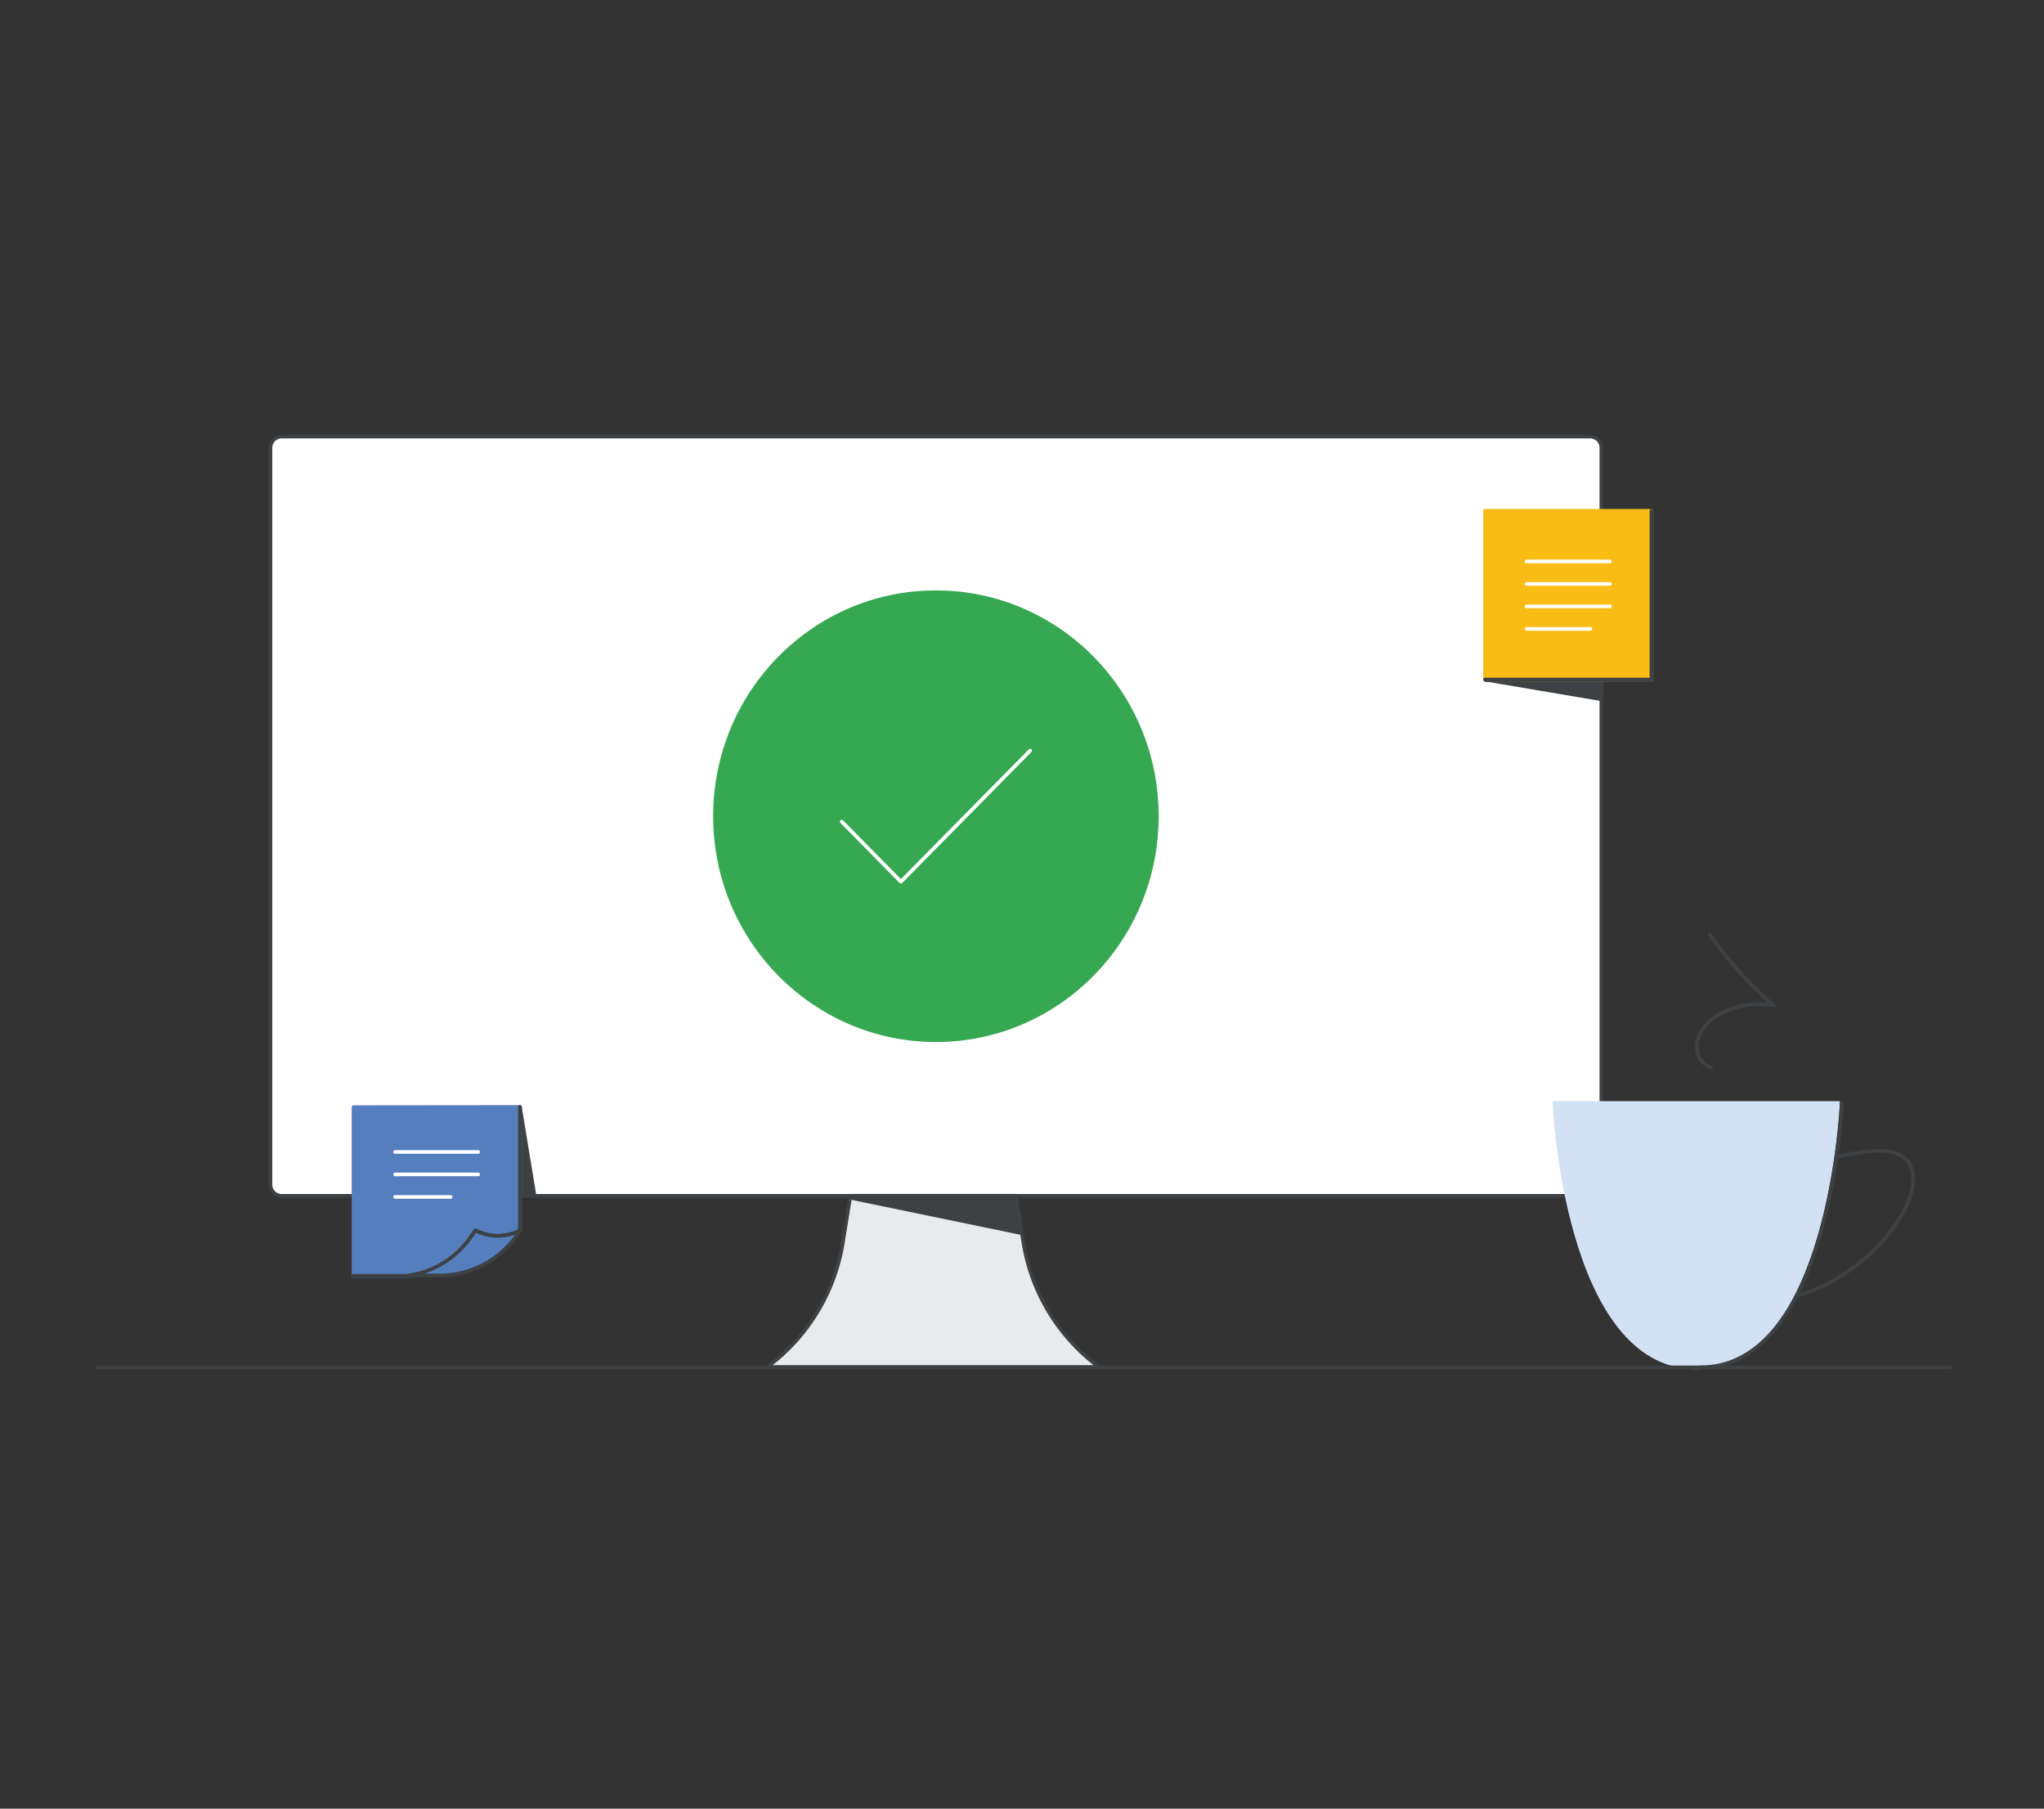 <svg id="Layer_1" data-name="Layer 1" xmlns="http://www.w3.org/2000/svg" viewBox="0 0 559.9 495.31"><rect x="0" y="0" width="559.9" height="495.31" fill="#333333" stroke="none"/><defs><style>.cls-1{fill:#fff;}.cls-1,.cls-11,.cls-13,.cls-2,.cls-3,.cls-4{stroke:#3d4144;}.cls-1,.cls-2,.cls-5{stroke-miterlimit:10;}.cls-2{fill:#e9eaec;}.cls-3,.cls-8{fill:#3d4144;}.cls-10,.cls-11,.cls-13,.cls-3,.cls-4,.cls-6,.cls-7,.cls-9{stroke-linecap:round;stroke-linejoin:round;}.cls-4,.cls-7{fill:none;}.cls-5{fill:#d3e1f4;stroke:#d3e1f4;}.cls-6{fill:#36a852;stroke:#36a852;}.cls-7{stroke:#fff;}.cls-11,.cls-9{fill:#f9bc15;}.cls-9{stroke:#f9bc15;}.cls-10,.cls-12,.cls-13{fill:#557ebf;}.cls-10{stroke:#557ebf;}</style></defs><path class="cls-1" d="M435.65,327.48H77.09a3.07,3.07,0,0,1-3-3.08V122.64a3.07,3.07,0,0,1,3-3.08H435.65a3.07,3.07,0,0,1,3,3.08V324.4A3.06,3.06,0,0,1,435.65,327.48Z"/><path class="cls-2" d="M301.05,374.37h-90.9a52.78,52.78,0,0,0,20.71-34l2.08-12.86h45.32l2.09,12.86A52.77,52.77,0,0,0,301.05,374.37Z"/><path class="cls-3" d="M279.92,337.72,232.87,328l.09-.53h45.3l1.64,10.13Z"/><path class="cls-4" d="M483.77,326.26c8.25-6.79,19.18-10.34,29.71-11.06,12.72-.89,12.43,9.35,7.11,18.08a50,50,0,0,1-13.24,14.06,47,47,0,0,1-28.76,9.35"/><path class="cls-5" d="M489.47,357.66c12.52-21.39,14-55.6,14-55.6H425.79s3.13,72.39,38.83,72.39C475.79,374.45,483.77,367.38,489.47,357.66Z"/><path class="cls-4" d="M504.54,302.06s-.92,21.12-7.38,40.54c-5.5,16.54-15,31.85-31.45,31.85"/><path class="cls-4" d="M468.7,292.3a5.43,5.43,0,0,1-3.78-4.37c-.91-4.83,3.34-9.17,7.81-11.08a23.57,23.57,0,0,1,13.11-1.54,101.49,101.49,0,0,1-17.49-19.45"/><path class="cls-6" d="M256.37,284.86c33.42,0,60.52-27.46,60.52-61.34s-27.1-61.34-60.52-61.34-60.52,27.46-60.52,61.34S223,284.86,256.37,284.86Z"/><path class="cls-7" d="M230.57,225l16.21,16.45,35.4-35.88"/><path class="cls-8" d="M406.94,186.25c9,.6,18.14.71,27.19.58q2.28,0,4.56-.09v4.76l-31.9-5.41"/><path class="cls-4" d="M406.94,186.25c9,.6,18.14.71,27.19.58q2.28,0,4.56-.09v4.76l-31.9-5.41"/><path class="cls-9" d="M452.37,139.89H406.79v46.2h45.58Z"/><path class="cls-4" d="M452.37,139.89v46.2H406.79"/><path class="cls-7" d="M418.18,153.75H441"/><path class="cls-7" d="M418.18,159.91H441"/><path class="cls-7" d="M418.18,166.07H441"/><path class="cls-7" d="M418.18,172.23h17.47"/><path class="cls-3" d="M142.42,327.48h4l-4-24.34Z"/><path class="cls-10" d="M142.42,303.14V337a13.43,13.43,0,0,1-12.16,0L128.91,339a25.27,25.27,0,0,1-7.38,6.94,24.7,24.7,0,0,1-9.5,3.45H96.84v-46.2Z"/><path class="cls-11" d="M142.42,337a26,26,0,0,1-9.39,9,25.72,25.72,0,0,1-12.54,3.28H112a24.7,24.7,0,0,0,9.5-3.45,25.27,25.27,0,0,0,7.38-6.94l1.35-1.93A13.43,13.43,0,0,0,142.42,337Z"/><path class="cls-12" d="M142.42,337a13.43,13.43,0,0,1-12.16,0L128.91,339a25.27,25.27,0,0,1-7.38,6.94,24.7,24.7,0,0,1-9.5,3.45H96.84"/><path class="cls-4" d="M142.42,337a13.43,13.43,0,0,1-12.16,0L128.91,339a25.27,25.27,0,0,1-7.38,6.94,24.7,24.7,0,0,1-9.5,3.45H96.84"/><path class="cls-13" d="M142.42,337a26,26,0,0,1-9.39,9,25.72,25.72,0,0,1-12.54,3.28H112a24.7,24.7,0,0,0,9.5-3.45,25.27,25.27,0,0,0,7.38-6.94l1.35-1.93A13.43,13.43,0,0,0,142.42,337Z"/><path class="cls-7" d="M108.23,315.46H131"/><path class="cls-7" d="M108.23,321.62H131"/><path class="cls-7" d="M108.23,327.78h15.2"/><path class="cls-4" d="M142.42,337V303.14"/><path class="cls-4" d="M26.67,374.45H534.14"/></svg>